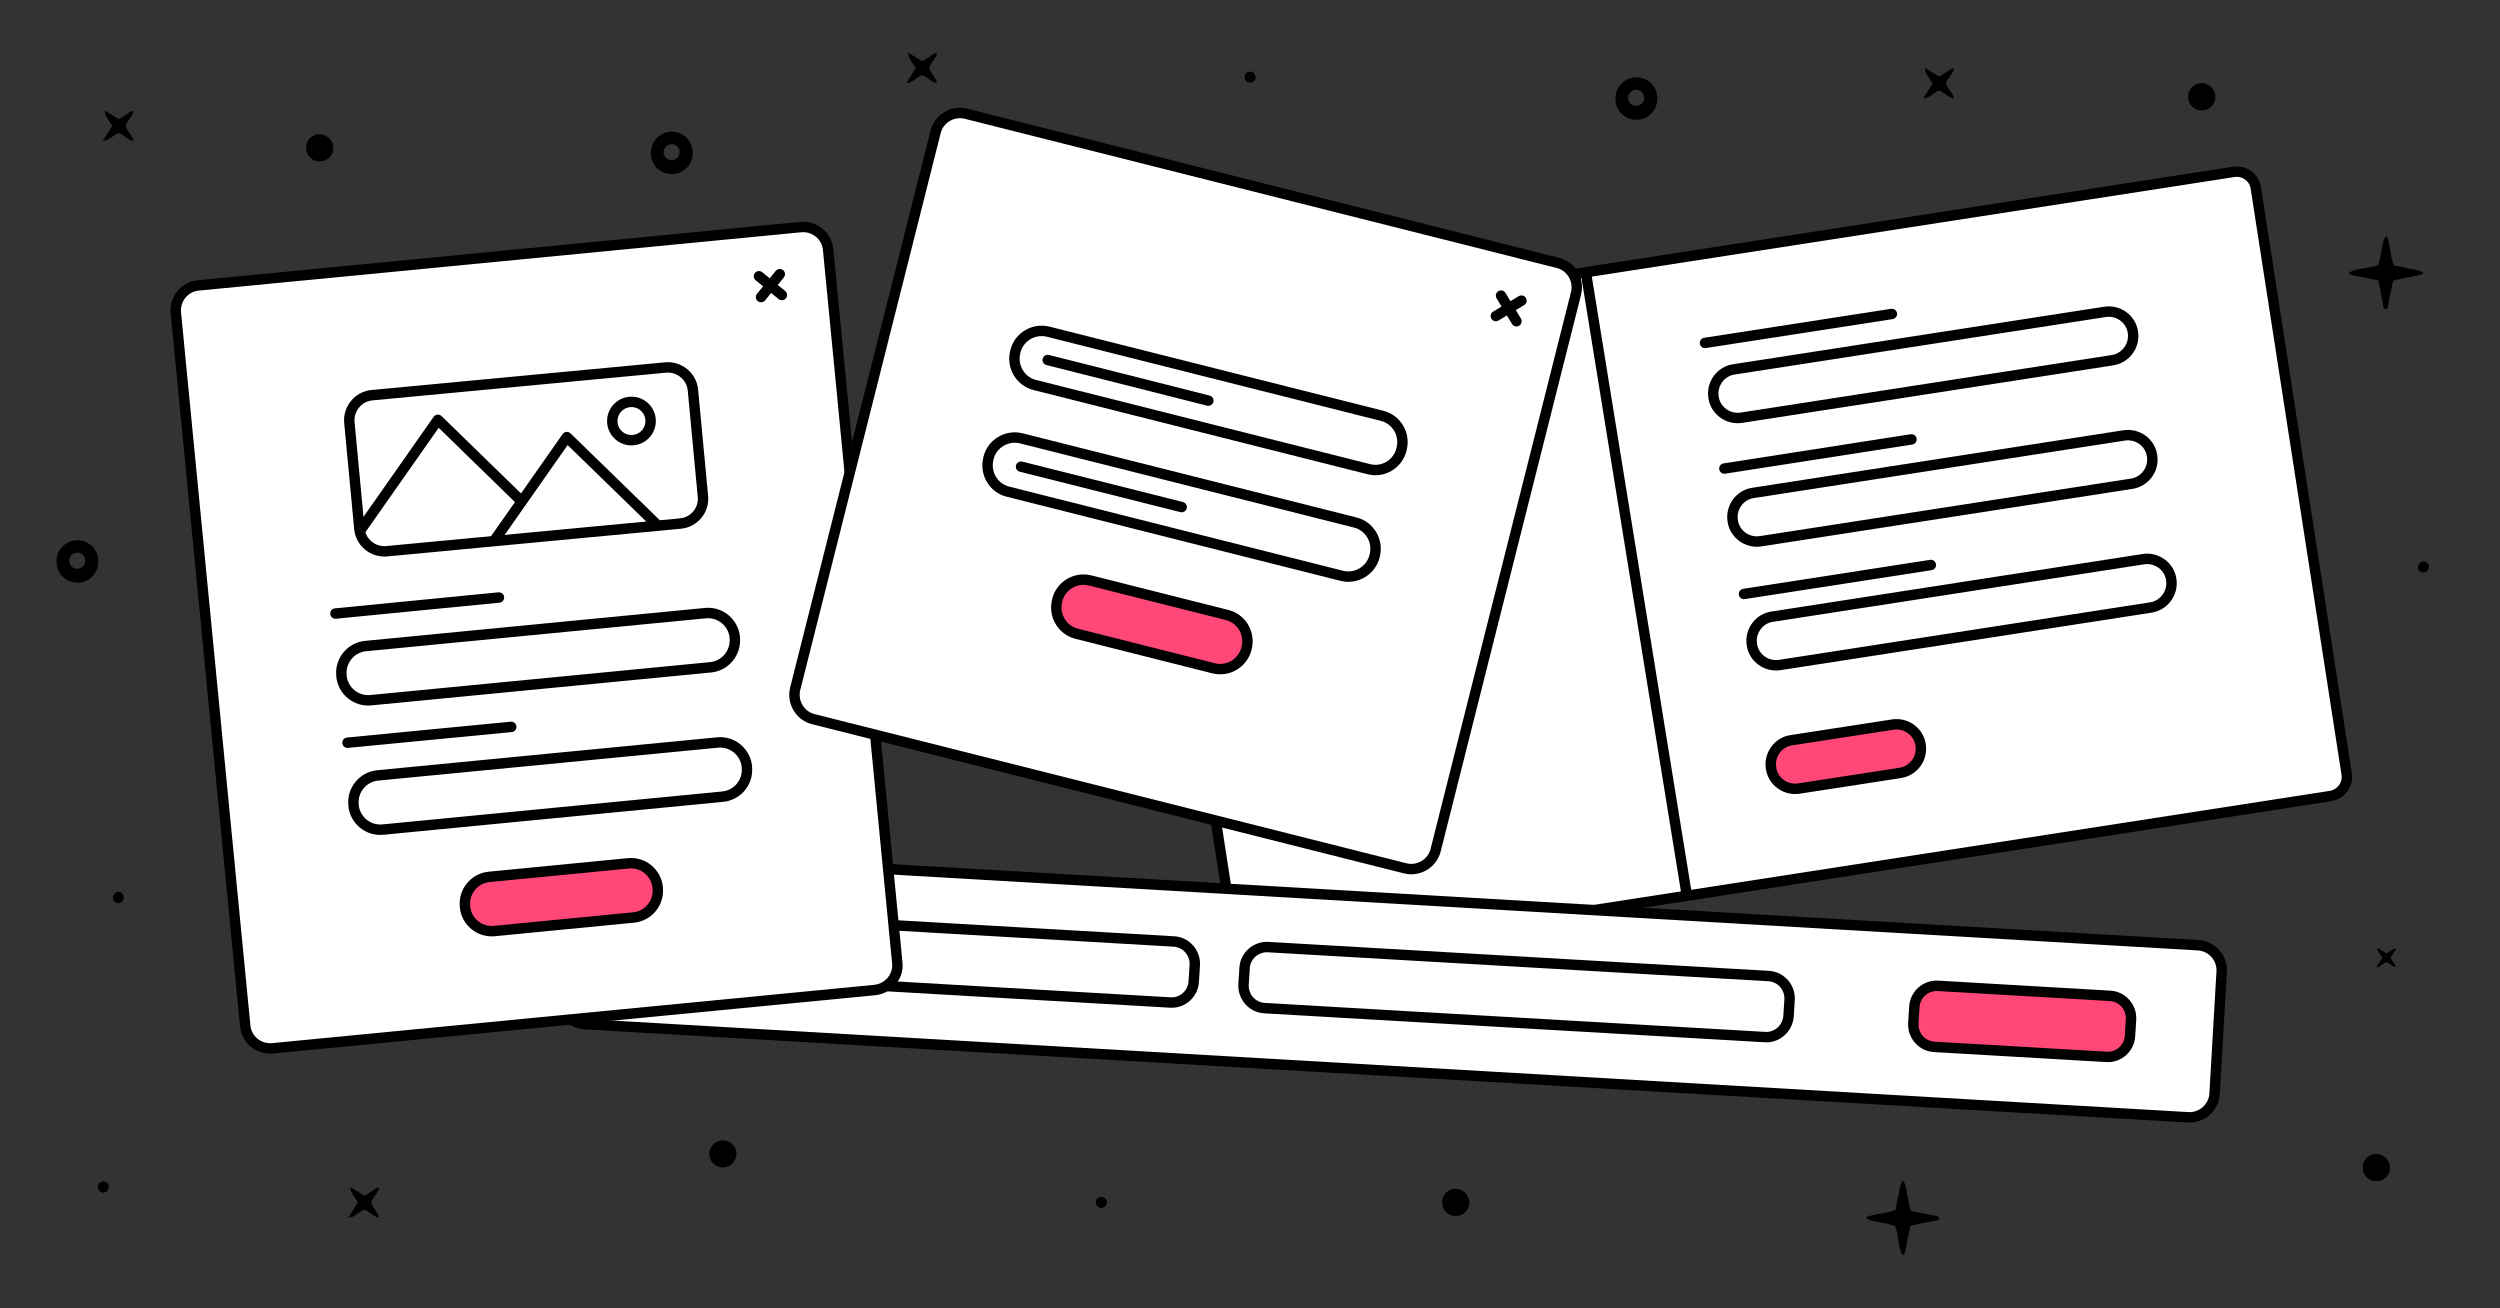 <?xml version="1.0" encoding="utf-8"?>
<!-- Generator: Adobe Illustrator 26.1.0, SVG Export Plug-In . SVG Version: 6.00 Build 0)  -->
<svg version="1.1" xmlns="http://www.w3.org/2000/svg" xmlns:xlink="http://www.w3.org/1999/xlink" x="0px" y="0px"
	 viewBox="0 0 1200 628" style="enable-background:new 0 0 1200 628;" xml:space="preserve">
<rect x="0" y="0" width="1200" height="628" fill="#333333" stroke="none"/>
<style type="text/css">
	.st0{fill:#FFFFFF;stroke:#000000;stroke-width:5;stroke-miterlimit:10;}
	.st1{fill:none;stroke:#000000;stroke-width:5;stroke-miterlimit:10;}
	.st2{fill:#FF4778;stroke:#000000;stroke-width:5;stroke-miterlimit:10;}
	.st3{fill:none;stroke:#000000;stroke-width:5;stroke-linecap:round;stroke-miterlimit:10;}
	.st4{fill:none;stroke:#000000;stroke-width:5;stroke-linecap:round;stroke-linejoin:round;stroke-miterlimit:10;}
	.st5{fill:#FF4778;stroke:#000000;stroke-width:5;stroke-linecap:round;stroke-linejoin:round;stroke-miterlimit:10;}
	.st6{fill:#FFFFFF;stroke:#000000;stroke-width:5;stroke-linecap:round;stroke-linejoin:round;stroke-miterlimit:10;}
	.st7{clip-path:url(#SVGID_00000065774794403888207170000004301200433905947544_);}
</style>
<g id="Capa_1">
	<path d="M931,584.6c-1.1-1.2-2.7-1.1-4.2-1.4c-1.6-0.4-3.4-0.6-5-1l-4.6-1c-0.3-1-0.6-1.9-0.8-2.9l-1.8-9.2
		c-0.3-0.9-0.6-1.7-1.1-2.5c-1.9,2.2-1.6,4.8-2.2,7c-0.6,2.2-1,4.7-1.4,7.1c-4.5,2.1-9.7,1.6-14.3,3.6c1.6,1.5,1.6,1.5,7,2.5
		c2.4,0.3,4.7,0.8,7,1.6c1.9,4.5,1.2,9.5,3.5,13.8c0,0.1,0.3,0.1,0.6,0.2c1.4-2,1.2-4.5,1.8-6.8c0.5-2.3,1-4.7,1.4-7.1
		c1-0.3,2-0.6,3-0.8l8.7-1.7C929.5,585.9,930.6,585.9,931,584.6z"/>
	<path d="M322.2,63.2L322.2,63.2c-5.4,0.2-9.7,4.6-9.8,9.9c0,0.1,0,0.2,0,0.3c-0.1,5.6,4.4,10.1,9.9,10.2c5.6,0.1,10.1-4.4,10.2-9.9
		V73C332.4,67.5,327.8,63.1,322.2,63.2z M322.3,76.9c-2.1,0-3.8-1.8-3.8-3.9c0-2.1,1.8-3.8,3.9-3.8h0.4c2,0.2,3.6,2,3.4,4.1
		C326.1,75.3,324.3,76.9,322.3,76.9z"/>
	<path d="M36.9,259.3L36.9,259.3c-5.4,0.2-9.7,4.6-9.8,9.9c0,0.1,0,0.2,0,0.3c-0.1,5.6,4.4,10.1,9.9,10.2c5.6,0.1,10.1-4.4,10.2-9.9
		v-0.6C47.1,263.6,42.5,259.2,36.9,259.3z M37,273c-2.1,0-3.8-1.8-3.8-3.9c0-2.1,1.8-3.8,3.9-3.8h0.4c2,0.2,3.6,2,3.4,4.1
		C40.8,271.4,39.1,273,37,273z"/>
	<path d="M785.2,37.1L785.2,37.1c-5.4,0.2-9.7,4.6-9.8,9.9c0,0.1,0,0.2,0,0.3c-0.1,5.6,4.4,10.1,9.9,10.2c5.6,0.1,10.1-4.4,10.2-9.9
		v-0.6C795.4,41.4,790.8,37,785.2,37.1z M785.3,50.8c-2.1,0-3.8-1.8-3.8-3.9c0-2.1,1.8-3.8,3.9-3.8h0.4c2,0.2,3.6,2,3.4,4.1
		C789.1,49.2,787.4,50.8,785.3,50.8z"/>
	<path d="M353.5,554c0.1-3.6-2.8-6.6-6.4-6.6c-3.6-0.1-6.6,2.8-6.6,6.4c-0.1,3.6,2.8,6.6,6.4,6.6c0,0,0,0,0,0h0.1
		C350.5,560.4,353.4,557.5,353.5,554z"/>
	<path d="M171.8,577.2l-4.6,7.3c0.8-0.1,1.5-0.3,2.2-0.5l5.2-3.4c2.7,0.7,4.4,3.3,7.3,3.9c-0.4-3-3.1-4.5-3.7-7.3
		c0.6-2.5,3.1-4.2,3.9-7.1c-1.8-0.1-2.7,1.1-3.8,1.8L175,574l-6.9-4.2c0.4,2.3,0.4,2.3,1.5,4L171.8,577.2L171.8,577.2z"/>
	<path d="M439.6,32.6l-4.6,7.3c0.8-0.1,1.5-0.3,2.2-0.5l5.2-3.4c2.7,0.7,4.4,3.3,7.3,3.9c-0.4-3-3.1-4.5-3.7-7.3
		c0.6-2.5,3.1-4.2,3.9-7.1c-1.8-0.1-2.7,1.1-3.8,1.8l-3.4,2.1l-6.9-4.2c0.4,2.3,0.4,2.3,1.5,4L439.6,32.6L439.6,32.6z"/>
	<path d="M1143.5,459.7l-2.9,4.6c0.5-0.1,0.9-0.2,1.4-0.3l3.3-2.2c1.7,0.4,2.8,2.1,4.7,2.5c-0.2-1.9-2-2.9-2.4-4.6
		c0.4-1.6,2-2.6,2.5-4.5c-1.1-0.1-1.7,0.7-2.4,1.1l-2.2,1.3l-4.4-2.7c0.2,1.5,0.2,1.5,1,2.5L1143.5,459.7L1143.5,459.7z"/>
	<path d="M927.7,40.1l-4.6,7.2c0.8-0.1,1.5-0.3,2.2-0.5l5.2-3.4c2.7,0.7,4.4,3.3,7.3,3.9c-0.3-3-3.1-4.5-3.7-7.3
		c0.6-2.5,3.1-4.2,3.9-7.1c-1.8-0.1-2.7,1.1-3.8,1.8l-3.4,2.1l-6.9-4.2c0.4,2.3,0.4,2.3,1.5,4L927.7,40.1L927.7,40.1z"/>
	<path d="M1145.3,148.6c1.2-1.1,1.1-2.7,1.4-4.2c0.4-1.6,0.6-3.4,1-5l1-4.6c0.9-0.4,1.9-0.6,2.9-0.8l9.2-1.8
		c0.9-0.3,1.7-0.6,2.5-1.1c-2.2-1.9-4.8-1.6-7-2.2c-2.2-0.6-4.7-1-7.1-1.4c-2.1-4.5-1.6-9.7-3.6-14.3c-1.5,1.6-1.5,1.6-2.5,7
		c-0.3,2.4-0.8,4.7-1.6,7c-4.5,1.9-9.5,1.2-13.8,3.5c-0.1,0-0.1,0.3-0.2,0.6c2,1.4,4.5,1.2,6.8,1.8c2.3,0.5,4.7,1,7.1,1.4
		c0.3,1,0.6,2,0.8,3c0.6,2.9,1.1,5.8,1.7,8.8C1144,147.1,1144,148.1,1145.3,148.6L1145.3,148.6z"/>
	<path d="M53.9,60.5l-4.6,7.2c0.8-0.1,1.5-0.3,2.2-0.5l5.2-3.4c2.7,0.7,4.4,3.3,7.3,3.9c-0.3-3-3.1-4.5-3.7-7.3
		c0.6-2.5,3.1-4.2,3.9-7.1c-1.8-0.1-2.7,1.1-3.8,1.8l-3.4,2.1L50.2,53c0.4,2.3,0.4,2.3,1.5,4L53.9,60.5L53.9,60.5z"/>
	<path d="M49.6,567c-1.5,0.1-2.7,1.4-2.6,2.9c0.1,1.4,1.2,2.5,2.6,2.6c1.5-0.1,2.7-1.4,2.6-2.9C52.1,568.2,51,567.1,49.6,567z"/>
	<path d="M56.8,428.1c-1.5,0.1-2.7,1.4-2.6,2.9c0.1,1.4,1.2,2.5,2.6,2.6c1.5-0.1,2.7-1.4,2.6-2.9C59.3,429.3,58.2,428.1,56.8,428.1z
		"/>
	<path d="M1140.7,553.9c-3.6-0.1-6.6,2.8-6.6,6.5c-0.1,3.6,2.8,6.6,6.5,6.6c3.6,0.1,6.6-2.8,6.6-6.5c0,0,0,0,0,0v-0.1
		C1147.1,556.9,1144.3,554,1140.7,553.9z"/>
	<path d="M1056.9,39.9c-3.6-0.1-6.6,2.8-6.6,6.5c-0.1,3.6,2.8,6.6,6.5,6.6c3.6,0.1,6.6-2.8,6.6-6.5c0,0,0,0,0,0v-0.1
		C1063.3,42.9,1060.5,40,1056.9,39.9z"/>
	<path d="M153.5,64.4c-3.6,0-6.6,2.8-6.6,6.5c0,3.6,2.8,6.6,6.5,6.6c3.6,0,6.6-2.8,6.6-6.4V71C159.9,67.4,157.1,64.6,153.5,64.4z"/>
	<path d="M698.8,570.6c-3.6,0-6.6,2.8-6.6,6.5c0,3.6,2.8,6.6,6.5,6.6c3.6,0,6.6-2.8,6.6-6.4v-0.1
		C705.2,573.6,702.3,570.7,698.8,570.6z"/>
	<path d="M528.8,574.5c-1.5-0.1-2.7,1-2.8,2.5c-0.1,1.5,1,2.7,2.5,2.8c1.5,0.1,2.7-1,2.8-2.5l0,0
		C531.4,575.8,530.2,574.6,528.8,574.5z"/>
	<path d="M600.2,34.4c-1.5-0.1-2.7,1-2.8,2.5c-0.1,1.5,1,2.7,2.5,2.8c1.5,0.1,2.7-1,2.8-2.5l0,0C602.7,35.8,601.6,34.5,600.2,34.4z"
		/>
	<path d="M1163.4,269.5c-1.5-0.1-2.7,1-2.8,2.5c-0.1,1.5,1,2.7,2.5,2.8c1.5,0.1,2.7-1,2.8-2.5l0,0
		C1166,270.9,1164.9,269.6,1163.4,269.5z"/>
</g>
<g id="Capa_3">
	<g>
		<path class="st0" d="M1118.6,382.1l-515.1,79.8c-5.1,0.8-9.9-2.7-10.6-7.8l-43.6-281.2c-0.8-5.1,2.7-9.9,7.8-10.6l515.1-79.8
			c5.1-0.8,9.9,2.7,10.6,7.8l43.6,281.2C1127.2,376.5,1123.7,381.3,1118.6,382.1z"/>
		<line class="st1" x1="761.2" y1="130.7" x2="809.7" y2="429.9"/>
		<path class="st1" d="M1014,172.9l-178.1,27.6c-6.4,1-12.5-3.4-13.4-9.8v0c-1-6.4,3.4-12.5,9.8-13.4l178.1-27.6
			c6.4-1,12.5,3.4,13.4,9.8v0C1024.8,165.8,1020.4,171.9,1014,172.9z"/>
		<path class="st1" d="M1023.2,232.2l-178.1,27.6c-6.4,1-12.5-3.4-13.4-9.8l0,0c-1-6.4,3.4-12.5,9.8-13.4l178.1-27.6
			c6.4-1,12.5,3.4,13.4,9.8v0C1034,225.2,1029.6,231.2,1023.2,232.2z"/>
		<path class="st1" d="M1032.4,291.6l-178.1,27.6c-6.4,1-12.5-3.4-13.4-9.8l0,0c-1-6.4,3.4-12.5,9.8-13.4l178.1-27.6
			c6.4-1,12.5,3.4,13.4,9.8v0C1043.2,284.5,1038.8,290.6,1032.4,291.6z"/>
		<path class="st2" d="M912.1,371l-48.6,7.5c-6.4,1-12.5-3.4-13.4-9.8l0,0c-1-6.4,3.4-12.5,9.8-13.4l48.6-7.5
			c6.4-1,12.5,3.4,13.4,9.8v0C922.9,364,918.5,370,912.1,371z"/>
		<line class="st3" x1="818.4" y1="164.6" x2="908.1" y2="150.7"/>
		<line class="st3" x1="827.7" y1="224.9" x2="917.5" y2="210.9"/>
		<line class="st3" x1="837.1" y1="285.1" x2="926.8" y2="271.2"/>
	</g>
	<g>
		<path class="st0" d="M1050.3,536.3l-769.6-44.7c-6.6-0.4-11.7-6.1-11.3-12.7l3.4-58.6c0.4-6.6,6.1-11.7,12.7-11.3l769.6,44.7
			c6.6,0.4,11.7,6.1,11.3,12.7l-3.4,58.6C1062.6,531.6,1056.9,536.7,1050.3,536.3z"/>
		<path class="st0" d="M561.7,481.2l-240.2-13.9c-5.9-0.3-10.4-5.4-10.1-11.3l0.5-7.9c0.3-5.9,5.4-10.4,11.3-10.1l240.2,13.9
			c5.9,0.3,10.4,5.4,10.1,11.3l-0.5,7.9C572.7,477,567.6,481.6,561.7,481.2z"/>
		<path class="st0" d="M847.2,497.8L607,483.9c-5.9-0.3-10.4-5.4-10.1-11.3l0.5-7.9c0.3-5.9,5.4-10.4,11.3-10.1l240.2,13.9
			c5.9,0.3,10.4,5.4,10.1,11.3l-0.5,7.9C858.1,493.6,853,498.2,847.2,497.8z"/>
		<path class="st2" d="M1011.1,507.3l-82.6-4.8c-5.9-0.3-10.4-5.4-10.1-11.3l0.5-7.9c0.3-5.9,5.4-10.4,11.3-10.1l82.6,4.8
			c5.9,0.3,10.4,5.4,10.1,11.3l-0.5,7.9C1022.1,503.1,1017,507.7,1011.1,507.3z"/>
	</g>
	<g>
		<path class="st0" d="M420,475.2l-289.2,28c-6.6,0.6-12.5-4.2-13.1-10.8L84.4,150.1c-0.6-6.6,4.2-12.5,10.8-13.1l289.2-28
			c6.6-0.6,12.5,4.2,13.1,10.8l33.2,342.4C431.4,468.6,426.5,474.5,420,475.2z"/>
		<g>
			<line class="st4" x1="364.3" y1="132.6" x2="375.3" y2="141.6"/>
			<line class="st4" x1="374.3" y1="131.6" x2="365.3" y2="142.6"/>
		</g>
		<path class="st5" d="M304.1,440.4l-66.8,6.5c-7.1,0.7-13.4-4.5-14.1-11.6l0-0.3c-0.7-7.1,4.5-13.4,11.6-14.1l66.8-6.5
			c7.1-0.7,13.4,4.5,14.1,11.6l0,0.3C316.4,433.4,311.2,439.7,304.1,440.4z"/>
		<g>
			<path class="st4" d="M341.1,320.3l-163.1,15.8c-7.1,0.7-13.4-4.5-14.1-11.6l0-0.3c-0.7-7.1,4.5-13.4,11.6-14.1l163.1-15.8
				c7.1-0.7,13.4,4.5,14.1,11.6l0,0.3C353.3,313.3,348.2,319.6,341.1,320.3z"/>
			<path class="st4" d="M346.9,382.4l-163.1,15.8c-7.1,0.7-13.4-4.5-14.1-11.6l0-0.3c-0.7-7.1,4.5-13.4,11.6-14.1l163.1-15.8
				c7.1-0.7,13.4,4.5,14.1,11.6l0,0.3C359.2,375.4,354,381.7,346.9,382.4z"/>
			<line class="st4" x1="161" y1="294.5" x2="239.5" y2="286.8"/>
			<line class="st4" x1="166.8" y1="356.5" x2="245.4" y2="348.9"/>
		</g>
		<g>
			<circle class="st6" cx="303.1" cy="202.1" r="9.2"/>
			<g>
				<defs>
					<path id="SVGID_1_" d="M326.6,251.3l-141,13.3c-6.6,0.6-12.5-4.3-13.1-10.8l-4.8-51c-0.6-6.6,4.3-12.5,10.8-13.1l141-13.3
						c6.6-0.6,12.5,4.3,13.1,10.8l4.8,51C338.1,244.8,333.2,250.7,326.6,251.3z"/>
				</defs>
				<clipPath id="SVGID_00000044865621725768655080000004281804172634259130_">
					<use xlink:href="#SVGID_1_"  style="overflow:visible;"/>
				</clipPath>
				<g style="clip-path:url(#SVGID_00000044865621725768655080000004281804172634259130_);">
					<polygon class="st6" points="210.2,201.5 151.7,284.9 283.1,272.5 					"/>
					<polygon class="st6" points="272.1,209.8 213.7,293.1 345.1,280.8 					"/>
				</g>
			</g>
			<path class="st4" d="M326.6,251.3l-141,13.3c-6.6,0.6-12.5-4.3-13.1-10.8l-4.8-51c-0.6-6.6,4.3-12.5,10.8-13.1l141-13.3
				c6.6-0.6,12.5,4.3,13.1,10.8l4.8,51C338.1,244.8,333.2,250.7,326.6,251.3z"/>
		</g>
	</g>
	<g>
		<path class="st0" d="M674.5,416.8l-284.1-71.6c-6.4-1.6-10.3-8.2-8.7-14.6l67.4-267.3c1.6-6.4,8.2-10.3,14.6-8.7l284.1,71.6
			c6.4,1.6,10.3,8.2,8.7,14.6l-67.4,267.3C687.5,414.5,680.9,418.4,674.5,416.8z"/>
		<g>
			<line class="st4" x1="720.5" y1="141.9" x2="727.9" y2="154.2"/>
			<line class="st4" x1="730.3" y1="144.3" x2="718" y2="151.7"/>
		</g>
		<path class="st4" d="M657,225.2l-160.3-40.4c-6.9-1.7-11.1-8.8-9.4-15.7l0.1-0.5c1.7-6.9,8.8-11.1,15.7-9.4l160.3,40.4
			c6.9,1.7,11.1,8.8,9.4,15.7l-0.1,0.5C670.9,222.8,663.9,227,657,225.2z"/>
		<path class="st4" d="M644.1,276.4l-160.3-40.4c-6.9-1.7-11.1-8.8-9.4-15.7l0.1-0.5c1.7-6.9,8.8-11.1,15.7-9.4l160.3,40.4
			c6.9,1.7,11.1,8.8,9.4,15.7l-0.1,0.5C658,273.9,651,278.1,644.1,276.4z"/>
		<path class="st5" d="M582.6,320.8l-65.8-16.6c-6.9-1.7-11.1-8.8-9.4-15.7l0.1-0.5c1.7-6.9,8.8-11.1,15.7-9.4l65.8,16.6
			c6.9,1.7,11.1,8.8,9.4,15.7l-0.1,0.5C596.5,318.3,589.5,322.5,582.6,320.8z"/>
		<line class="st4" x1="502.9" y1="172.8" x2="580" y2="192.3"/>
		<line class="st4" x1="490.1" y1="224" x2="567.2" y2="243.4"/>
	</g>
</g>
</svg>
